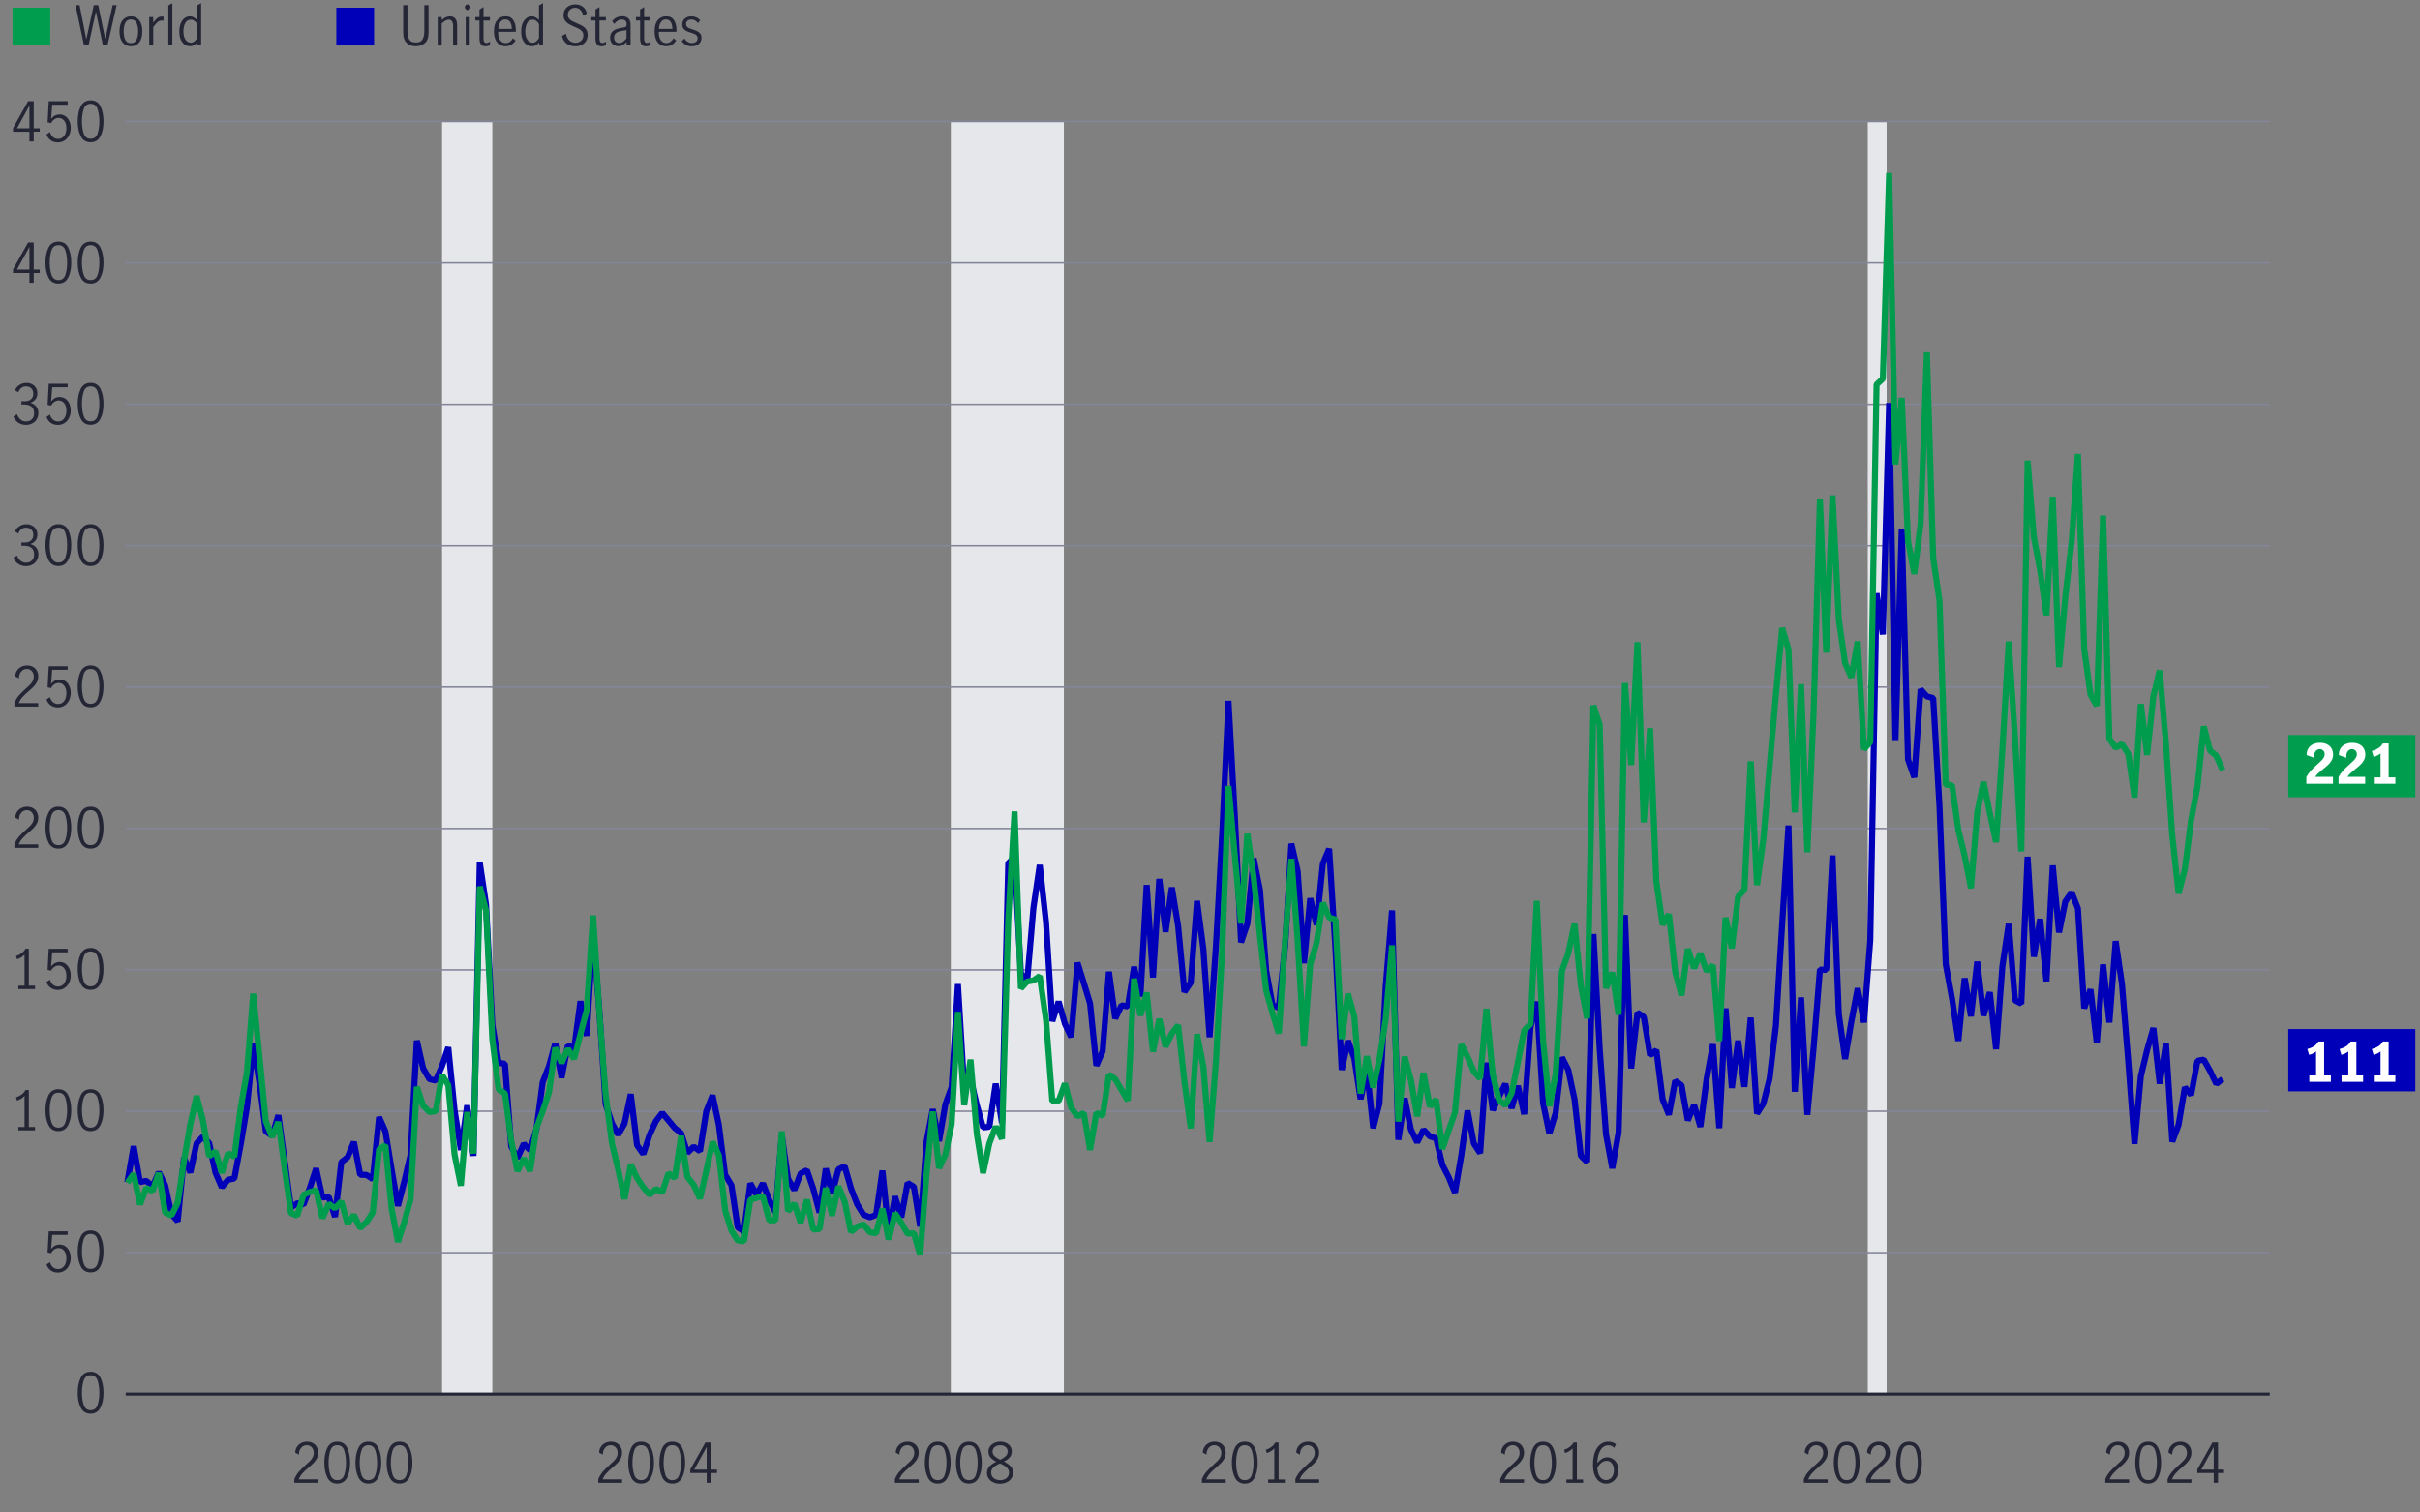 <?xml version="1.0" encoding="UTF-8"?>
<svg xmlns="http://www.w3.org/2000/svg" viewBox="0 0 800 500">
  <rect x="0" y="0" width="800" height="500" fill="#808080" stroke="none"/>
  <defs>
    <style>
      .cls-1, .cls-2, .cls-3, .cls-4, .cls-5 {
        fill: none;
      }

      .cls-6 {
        fill: #0000b9;
      }

      .cls-7 {
        fill: #242636;
      }

      .cls-2 {
        stroke: #838598;
        stroke-miterlimit: 10;
        stroke-width: .5px;
      }

      .cls-3 {
        stroke: #009c4e;
      }

      .cls-3, .cls-4 {
        stroke-miterlimit: 1;
        stroke-width: 2px;
      }

      .cls-4 {
        stroke: #0000b8;
      }

      .cls-8 {
        fill: #fff;
      }

      .cls-9 {
        fill: #009d4e;
      }

      .cls-5 {
        stroke: #242636;
      }

      .cls-10 {
        fill: #e6e7ea;
      }
    </style>
  </defs>
  <g id="Original_mod">
    <g>
      <g>
        <rect class="cls-10" x="617.44" y="40.16" width="6.23" height="420.68"/>
        <rect class="cls-10" x="314.32" y="40.16" width="37.37" height="420.68"/>
        <rect class="cls-10" x="146.14" y="40.16" width="16.61" height="420.68"/>
      </g>
      <g>
        <path class="cls-5" d="M41.56,460.85h708.76"/>
        <path class="cls-2" d="M41.56,414.11h708.76"/>
        <path class="cls-2" d="M41.56,367.36h708.76"/>
        <path class="cls-2" d="M41.56,320.62h708.76"/>
        <path class="cls-2" d="M41.56,273.88h708.76"/>
        <path class="cls-2" d="M41.56,227.14h708.76"/>
        <path class="cls-2" d="M41.56,180.39h708.76"/>
        <path class="cls-2" d="M41.56,133.65h708.76"/>
        <path class="cls-2" d="M41.56,86.91h708.76"/>
        <path class="cls-2" d="M41.56,40.16h708.76"/>
      </g>
      <g>
        <path class="cls-4" d="M734.75,356.71h0l-2.08,1.58-2.08-4.29-2.08-3.72-2.08.41-2.08,11.25-2.08-2.5-2.08,12.42-2.08,5.58-2.08-32.46-2.08,13.28-2.08-18.42-2.08,7.27-2.08,8.69-2.08,22.35-2.08-27.39-2.08-25.49-2.08-14.15-2.08,26.9-2.08-19.18-2.08,25.99-2.08-17.75-2.08,6.23-2.08-33-2.08-5.32-2.08,3.03-2.08,10.23-2.08-22.14-2.08,38.28-2.08-20.59-2.08,12.47-2.08-33.05-2.08,48.57-2.08-1.11-2.08-25.25-2.08,13.98-2.08,27.42-2.08-18.81-2.08,7.72-2.08-17.85-2.08,18.07-2.08-12.56-2.08,20.68-2.08-13.94-2.08-11.34-2.08-52.33-2.08-35.72-2.08-.54-2.08-2.31-2.08,29.09-2.08-5.95-2.08-76.23-2.08,69.84-2.08-111.43-2.08,76.51-2.08-13.58-2.08,114.64-2.08,27.23-2.08-11.29-2.08,10.95-2.08,12.4-2.08-14.84-2.08-52.45-2.08,37.85-2.08-.13-2.08,25.78-2.08,22.25-2.08-38.81-2.08,31.17-2.08-88-2.08,32.48-2.08,33.71-2.08,17.49-2.08,8.28-2.08,3.29-2.08-31.74-2.08,22.87-2.08-15.25-2.08,15.63-2.08-26.29-2.08,39.57-2.08-27.71-2.08,11.36-2.08,15.9-2.08-7.17-2.08,5.06-2.08-11.62-2.08-1.47-2.08,11.21-2.08-5.06-2.08-16.27-2.08,1.68-2.08-12.67-2.08-1.44-2.08,18.43-2.08-50.69-2.08,71.85-2.08,11.88-2.08-11.24-2.08-28.17-2.08-38.02-2.08,75.34-2.08-2.07-2.08-18.64-2.08-9.75-2.08-4.1-2.08,18.39-2.08,6.77-2.08-10.09-2.08-33.49-2.08,8.44-2.08,28.77-2.08-9.38-2.08,7.42-2.08-8.06-2.08,4.14-2.08,4.58-2.08-15.74-2.08,29.89-2.08-3.15-2.08-10.89-2.08,14.84-2.08,12.22-2.08-5.03-2.08-4.08-2.08-8.77-2.08-.68-2.08-2.2-2.08,4.19-2.08-4.22-2.08-10.38-2.08,13.74-2.08-75.83-2.08,24.89-2.08,38.92-2.08,8.16-2.08-19.24-2.08,9.64-2.08-13.47-2.08-5.82-2.08,9.62-2.08-40.09-2.08-32.99-2.08,4.99-2.08,20.14-2.08-8.72-2.08,21.43-2.08-30.41-2.08-9.1-2.08,33.7-2.08,20.53-2.08-.89-2.08-11.3-2.08-26.78-2.08-10.39-2.08,21.56-2.08,6.17-2.08-41.97-2.08-37.86-2.08,44.13-2.08,37.23-2.08,29.82-2.08-29.26-2.08-15.76-2.08,26.97-2.08,3.12-2.08-21.72-2.08-12.83-2.08,14.69-2.08-17.5-2.08,32.57-2.08-30.57-2.08,36.88-2.08-9.85-2.08,13.11-2.08-.37-2.08,4.37-2.08-15.48-2.08,26.31-2.08,4.73-2.08-20.54-2.08-6.84-2.08-6.64-2.08,24.56-2.08-4.35-2.08-7.36-2.08,6.5-2.08-32.76-2.08-18.89-2.08,14.18-2.08,24.26-2.08-2.66-2.08-38.4-2.08,2.04-2.08,85.88-2.08-13.01-2.08,14.24-2.08.25-2.08-7.4-2.08-8.9-2.08,3.37-2.08-34.48-2.08,34.07-2.08,5.71-2.08,12.14-2.08-10.55-2.08,10.88-2.08,27.84-2.08-13.06-2.08-1.3-2.08,11.39-2.08-6.9-2.08,11.86-2.08-20.4-2.08,14.63-2.08.8-2.08-.88-2.08-3.37-2.08-5.33-2.08-7.28-2.08,1-2.08,8.09-2.08-8.34-2.08,14.52-2.08-7.91-2.08-6.06-2.08,1.05-2.08,5.45-2.08-3.69-2.08-14.25-2.08,25.25-2.08-4.04-2.08-5.46-2.08,3.79-2.08-3.79-2.08,15.9-2.08-1.3-2.08-13.99-2.08-3.44-2.08-16.49-2.08-9.77-2.08,5.31-2.08,13.17-2.08-1.51-2.08,2.05-2.08-6.52-2.08-1.68-2.08-2.5-2.08-2.49-2.08,2.7-2.08,4.51-2.08,6.37-2.08-2.92-2.08-16.89-2.08,9.76-2.08,3.67-2.08-3.82-2.08-6.35-2.08-30.86-2.08-26.08-2.08,34.4-2.08-11.43-2.08,15.64-2.08-.99-2.08,10.66-2.08-11.37-2.08,7.51-2.08,5.34-2.08,15.61-2.08,6.84-2.08-2.12-2.08,4.79-2.08-3.89-2.08-27.33-2.08-.37-2.08-12.47-2.08-39.79-2.08-13.94-2.08,97.01-2.08-16.68-2.08,14.72-2.08-13.12-2.08-20.8-2.08,6.21-2.08,4.78-2.08-.47-2.08-3.6-2.08-9.16-2.08,37.77-2.08,8.9-2.08,8-2.08-12.03-2.08-12.64-2.08-4.69-2.08,20.5-2.08-1.39-2.08-.05-2.08-10.84-2.08,5.04-2.08,1.63-2.08,18.09-2.08-6.64-2.08.25-2.08-9.59-2.08,6.36-2.08,5.54-2.08-.42-2.08,1.43-2.08-15.32-2.08-15.2-2.08,6.77-2.08-1.44-2.08-15.83-2.08-13.16-2.08,21.08-2.08,12.37-2.08,11.12-2.08.4-2.08,2.48-2.08-4.85-2.08-9.75-2.08-2.08-2.08,2.15-2.08,9.68-2.08-4.92-2.08,21.03-2.08-2.48-2.08-9.43-2.08-4.29-2.08,4.7-2.08-1.87-2.08.41-2.08-11.86-2.08,11.9"/>
        <path class="cls-3" d="M734.75,254.58h0l-2.08-4.73-2.08-1.75-2.08-7.96-2.08,19.95-2.08,10.89-2.08,16.31-2.08,8.06-2.08-19.02-2.08-30.28-2.08-24.42-2.08,8.5-2.08,19.43-2.08-16.81-2.08,30.87-2.08-14.44-2.08-3.21-2.08,1.25-2.08-3.02-2.08-73.79-2.08,62.88-2.08-3.66-2.08-15.11-2.08-64.44-2.08,29.16-2.08,18.01-2.08,23.26-2.08-56.28-2.08,39.16-2.08-14.89-2.08-10.89-2.08-25.34-2.08,129.18-2.08-37.51-2.08-31.88-2.08,35.63-2.08,30.7-2.08-9.58-2.08-10.3-2.08,10.1-2.08,24.99-2.08-10.7-2.08-8.48-2.08-14.83-2.08-.14-2.08-60.91-2.08-14.08-2.08-67.99-2.08,56.68-2.08,16.58-2.08-10.88-2.08-47.33-2.08,21.99-2.08-96.3-2.08,68.01-2.08,1.9-2.08,118.2-2.08,2.39-2.08-35.66-2.08,11.88-2.08-4.67-2.08-14.43-2.08-41.06-2.08,51.97-2.08-50.82-2.08,70.16-2.08,46.65-2.08-55.51-2.08,42.35-2.08-53.89-2.08-7.06-2.08,22.06-2.08,23.85-2.08,24.1-2.08,14.95-2.08-40.91-2.08,42.43-2.08,2.29-2.08,17.06-2.08-10.11-2.08,40.8-2.08-25.04-2.08,1.96-2.08-5.9-2.08,4.92-2.08-6.4-2.08,15.36-2.08-7.74-2.08-19.07-2.08,3.46-2.08-14.31-2.08-50.64-2.08,31.1-2.08-59.54-2.08,40.59-2.08-27.06-2.08,109.61-2.08-13.95-2.08,5.19-2.08-87.03-2.08-6.43-2.08,103.44-2.08-11-2.08-20.24-2.08,9.71-2.08,5.89-2.08,34.13-2.08,10.5-2.08-21.82-2.08-46.01-2.08,40.72-2.08,2.1-2.08,10.49-2.08,10.26-2.08,3.99-2.08-1.69-2.08-8.53-2.08-21.64-2.08,23.05-2.08-2.35-2.08-4.87-2.08-4.03-2.08,22.46-2.08,5.91-2.08,6.14-2.08-16.37-2.08,2.32-2.08-11.09-2.08,14.35-2.08-11.97-2.08-7.77-2.08,21.48-2.08-58.27-2.08,24.28-2.08,13.36-2.08,9.36-2.08-10.34-2.08,12.32-2.08-25.52-2.08-7.45-2.08,14.97-2.08-39.57-2.08-.59-2.08-4.88-2.08,13.25-2.08,6.98-2.08,27.21-2.08-34.81-2.08-27.15-2.08,26.93-2.08,30.76-2.08-6.72-2.08-7.37-2.08-18.07-2.08-19.47-2.08-14.35-2.08,29.63-2.08-22.54-2.08-22.87-2.08,54.42-2.08,36.77-2.08,26.47-2.08-25.01-2.08-10.65-2.08,31.13-2.08-15.46-2.08-18.63-2.08,2.72-2.08,4.41-2.08-9.18-2.08,10.83-2.08-19.52-2.08,7.53-2.08-12.16-2.08,40.28-2.08-3.52-2.08-3.54-2.08-1.56-2.08,13.68-2.08-.97-2.08,12.24-2.08-12.2-2.08,1.09-2.08-2.84-2.08-8-2.08,5.79-2.08.03-2.08-26.86-2.08-14.49-2.08,1.45-2.08.38-2.08,2.27-2.08-58.52-2.08,35.76-2.08,72.51-2.08-4.08-2.08,5.55-2.08,9.83-2.08-13.01-2.08-24.51-2.08,15.05-2.08-30.82-2.08,37.04-2.08,10.21-2.08,4.4-2.08-18.71-2.08,20.92-2.08,26.48-2.08-7.2-2.08.19-2.08-3.58-2.08-3.23-2.08,8.72-2.08-10.16-2.08,8.1-2.08-.32-2.08-2.64-2.08.73-2.08,1.79-2.08-10-2.08-5.09-2.08,9.69-2.08-9.15-2.08,13.62-2.08.14-2.08-9.84-2.08,7.56-2.08-6.3-2.08,2.51-2.08-26.37-2.08,29.37-2.08.04-2.08-8.02-2.08.6-2.08.59-2.08,13.7-2.08-.24-2.08-3.25-2.08-6.69-2.08-18.22-2.08-4.41-2.08,9.62-2.08,9.13-2.08-4.58-2.08-2.6-2.08-13.56-2.08,13.92-2.08-1.57-2.08,6.3-2.08-1.1-2.08,1.94-2.08-2.48-2.08-3.07-2.08-4.52-2.08,11.45-2.08-9.82-2.08-8.7-2.08-16.17-2.08-27.22-2.08-31.83-2.08,31.28-2.08,7.97-2.08,8.15-2.08-3.31-2.08,4.69-2.08-5.04-2.08,14.76-2.08,6.23-2.08,5.56-2.08,14.23-2.08-4.23-2.08,4.26-2.08-10.13-2.08-15.61-2.08-1.31-2.08-16.53-2.08-42.61-2.08-7.94-2.08,88.3-2.08-13.72-2.08,24.33-2.08-10.28-2.08-22.95-2.08-3.42-2.08,12.05-2.08.24-2.08-2.1-2.08-6.23-2.08,37.18-2.08,7.6-2.08,6.49-2.08-10.88-2.08-21.06-2.08,1.35-2.08,20.86-2.08,3.18-2.08,2-2.08-4.37-2.08,2.9-2.08-7.34-2.08,2.26-2.08-1.51-2.08,4.75-2.08-9.17-2.08.52-2.08.95-2.08,6.85-2.08-.77-2.08-14.74-2.08-15.44-2.08,5-2.08-5.26-2.08-21.17-2.08-20.98-2.08,26.03-2.08,11.7-2.08,16.18-2.08-1.12-2.08,6.47-2.08-7.16-2.08,1.7-2.08-11.94-2.08-8.05-2.08,9.44-2.08,11.89-2.08,14.02-2.08,4.18-2.08-.97-2.08-13.08-2.08,5.97-2.08-1.04-2.08,5.5-2.08-10.12-2.08,2.9"/>
      </g>
    </g>
  </g>
  <g id="Layer_2">
    <rect class="cls-9" x="756.45" y="242.97" width="42" height="20.59"/>
    <rect class="cls-6" x="756.45" y="340.18" width="42" height="20.59"/>
    <g>
      <rect class="cls-1" x="3.52" y="1.03" width="459.91" height="22.79"/>
      <path class="cls-9" d="M16.61,15.05H4.12V2.56h12.49v12.49Z"/>
      <path class="cls-7" d="M24.96,1.71h1.35l2.2,11.18h.04l2.45-11.18h1.48l2.3,11.14h.04l2.41-11.14h1.33l-3.04,13.34h-1.49l-2.3-11.14h-.04l-2.43,11.14h-1.48l-2.81-13.34Z"/>
      <path class="cls-7" d="M40.53,14.03c-.69-.85-1.03-2.08-1.03-3.67s.34-2.82,1.03-3.67c.69-.85,1.6-1.28,2.75-1.28s2.07.43,2.75,1.28c.68.85,1.02,2.08,1.02,3.67s-.34,2.82-1.02,3.67c-.68.85-1.59,1.28-2.75,1.28s-2.06-.43-2.75-1.28ZM45.15,13.11c.35-.78.53-1.7.53-2.75s-.18-1.97-.53-2.75c-.35-.78-.98-1.17-1.88-1.17s-1.54.39-1.88,1.16c-.34.77-.51,1.7-.51,2.76s.17,1.99.51,2.76c.34.77.97,1.16,1.88,1.16s1.53-.39,1.88-1.17Z"/>
      <path class="cls-7" d="M50.65,5.66v1.84c.48-.68.94-1.19,1.39-1.53s.96-.5,1.55-.5c.16,0,.31.02.47.05v1.33c-.24-.05-.44-.07-.59-.07-.46,0-.9.17-1.33.5s-.92.89-1.48,1.68v6.1h-1.33V5.66h1.33Z"/>
      <path class="cls-7" d="M55.65,1.8l1.33-.77v14.02h-1.33V1.8Z"/>
      <path class="cls-7" d="M61.2,14.83c-.54-.32-.99-.84-1.36-1.57-.37-.73-.55-1.67-.55-2.83s.17-2.09.52-2.84c.35-.76.79-1.31,1.33-1.66.54-.35,1.09-.52,1.66-.52.43,0,.84.11,1.23.33.39.22.77.52,1.14.89V1.8l1.33-.77v14.02h-1.26v-1.01c-.38.42-.76.74-1.13.94-.37.21-.8.32-1.3.32-.54,0-1.08-.16-1.62-.48ZM64.29,13.67c.38-.32.68-.7.89-1.12v-4.59c-.25-.42-.55-.77-.9-1.04-.35-.27-.74-.41-1.19-.41-.84,0-1.46.39-1.86,1.16-.4.77-.6,1.7-.6,2.76,0,.8.12,1.49.35,2.04.23.56.54.98.92,1.25.38.28.78.41,1.2.41s.82-.16,1.2-.49Z"/>
      <path class="cls-6" d="M123.67,15.05h-12.49V2.56h12.49v12.49Z"/>
      <path class="cls-7" d="M134.49,14.24c-.8-.71-1.2-1.82-1.2-3.35V1.71h1.42v8.48c0,1.24.19,2.19.57,2.86s1.11,1.01,2.19,1.01,1.82-.34,2.21-1.02.59-1.63.59-2.85V1.71h1.4v9.18c0,1.52-.4,2.64-1.21,3.35-.8.71-1.81,1.06-3.01,1.06s-2.18-.35-2.98-1.06Z"/>
      <path class="cls-7" d="M146.01,5.66v.99c.42-.37.85-.67,1.29-.9.44-.23.92-.34,1.45-.34.7,0,1.26.23,1.7.68.44.45.66,1.2.66,2.26v6.71h-1.33v-6.68c0-.49-.12-.93-.35-1.31-.23-.38-.59-.58-1.07-.58-.67,0-1.45.43-2.34,1.28v7.29h-1.33V5.66h1.33Z"/>
      <path class="cls-7" d="M153.94,3.06c-.19-.19-.28-.41-.28-.67s.09-.49.28-.67.4-.28.66-.28.47.09.67.28c.19.19.29.41.29.67s-.1.47-.29.67c-.19.19-.41.29-.67.29s-.47-.1-.66-.29ZM153.95,5.66h1.33v9.4h-1.33V5.66Z"/>
      <path class="cls-7" d="M158.98,14.67c-.32-.43-.48-1.12-.48-2.08v-5.81h-1.37v-1.12h1.37v-2.5l1.33-.81v3.31h2.11v1.12h-2.11v6.07c0,.91.33,1.37.99,1.37.35,0,.73-.16,1.13-.47l.04,1.13c-.48.29-.98.43-1.49.43-.7,0-1.2-.21-1.52-.64Z"/>
      <path class="cls-7" d="M164.32,14.03c-.68-.85-1.03-2.09-1.03-3.71s.34-2.78,1.03-3.64c.69-.85,1.63-1.28,2.82-1.28s1.99.42,2.55,1.27.84,1.98.84,3.39c0,.19,0,.34-.02.45h-5.85c-.01,1.27.22,2.21.69,2.83.47.61,1.11.92,1.9.92.47,0,.91-.15,1.32-.46s.75-.69,1.02-1.16l.83.77c-.35.56-.8,1.02-1.37,1.37-.56.35-1.22.52-1.96.52-1.16,0-2.09-.43-2.77-1.28ZM168.66,7.33c-.35-.6-.89-.9-1.64-.9-.49,0-.91.15-1.26.46s-.61.7-.77,1.18c-.17.48-.26.98-.27,1.49h4.45c.01-.89-.16-1.63-.5-2.23Z"/>
      <path class="cls-7" d="M174.2,14.83c-.54-.32-.99-.84-1.36-1.57-.37-.73-.55-1.67-.55-2.83s.17-2.09.52-2.84c.35-.76.79-1.31,1.33-1.66.54-.35,1.09-.52,1.66-.52.43,0,.84.11,1.23.33.39.22.77.52,1.14.89V1.8l1.33-.77v14.02h-1.26v-1.01c-.38.42-.76.74-1.13.94-.37.21-.8.32-1.3.32-.54,0-1.08-.16-1.62-.48ZM177.29,13.67c.38-.32.68-.7.89-1.12v-4.59c-.25-.42-.55-.77-.9-1.04-.35-.27-.74-.41-1.19-.41-.84,0-1.46.39-1.86,1.16-.4.77-.6,1.7-.6,2.76,0,.8.12,1.49.35,2.04.23.56.54.98.92,1.25.38.28.78.41,1.2.41s.82-.16,1.2-.49Z"/>
      <path class="cls-7" d="M187.32,14.42c-.78-.59-1.3-1.43-1.55-2.54l1.33-.74c.12.89.47,1.61,1.04,2.17.58.56,1.27.84,2.07.84.76,0,1.38-.22,1.88-.67.5-.44.75-1.06.75-1.84,0-.48-.13-.89-.4-1.22-.26-.34-.59-.61-.98-.83s-.92-.46-1.57-.74c-.78-.33-1.41-.64-1.89-.92-.48-.28-.89-.65-1.22-1.12-.34-.47-.5-1.07-.5-1.79s.17-1.33.51-1.87c.34-.54.81-.96,1.4-1.25.59-.29,1.25-.44,1.97-.44,1,0,1.84.27,2.54.81.7.54,1.12,1.28,1.28,2.23l-1.19.72c-.14-.78-.45-1.41-.91-1.9-.46-.49-1.05-.73-1.75-.73s-1.28.22-1.74.65c-.46.43-.69.98-.69,1.66,0,.48.13.89.39,1.22.26.34.58.61.97.82.39.21.91.45,1.57.73.79.34,1.43.64,1.91.92.48.28.89.66,1.22,1.15s.5,1.1.5,1.84-.17,1.36-.5,1.93-.8,1-1.42,1.32c-.62.32-1.34.48-2.17.48-1.13,0-2.08-.29-2.86-.88Z"/>
      <path class="cls-7" d="M197.32,14.67c-.32-.43-.48-1.12-.48-2.08v-5.81h-1.37v-1.12h1.37v-2.5l1.33-.81v3.31h2.11v1.12h-2.11v6.07c0,.91.33,1.37.99,1.37.35,0,.73-.16,1.13-.47l.04,1.13c-.48.29-.98.43-1.49.43-.7,0-1.2-.21-1.52-.64Z"/>
      <path class="cls-7" d="M203.06,14.96c-.41-.23-.75-.55-1-.98-.25-.43-.38-.93-.38-1.52,0-.98.34-1.73,1.01-2.25.67-.52,1.73-.88,3.17-1.08.52-.06.86-.17,1.03-.32.17-.15.25-.43.25-.85,0-.49-.14-.86-.43-1.12-.29-.25-.68-.38-1.17-.38s-.95.14-1.38.41c-.43.28-.78.63-1.07,1.06l-.74-.92c.84-1.08,1.94-1.62,3.31-1.62.9,0,1.59.23,2.07.7.48.47.72,1.18.72,2.12v6.82h-1.31v-1.17c-.47.47-.91.82-1.32,1.06-.41.24-.88.36-1.4.36s-.95-.11-1.36-.34ZM205.98,13.8c.41-.29.79-.66,1.12-1.11v-2.7h-.04l-1.15.16c-1.02.14-1.76.39-2.22.75-.46.35-.69.86-.69,1.52,0,.55.15.99.46,1.32.31.33.73.5,1.27.5.42,0,.84-.15,1.25-.44Z"/>
      <path class="cls-7" d="M212.08,14.67c-.32-.43-.48-1.12-.48-2.08v-5.81h-1.37v-1.12h1.37v-2.5l1.33-.81v3.31h2.11v1.12h-2.11v6.07c0,.91.33,1.37.99,1.37.35,0,.73-.16,1.13-.47l.04,1.13c-.48.29-.98.43-1.49.43-.7,0-1.2-.21-1.52-.64Z"/>
      <path class="cls-7" d="M217.42,14.03c-.68-.85-1.03-2.09-1.03-3.71s.34-2.78,1.03-3.64c.69-.85,1.63-1.28,2.82-1.28s1.99.42,2.55,1.27.84,1.98.84,3.39c0,.19,0,.34-.02.45h-5.85c-.01,1.27.22,2.21.69,2.83.47.61,1.11.92,1.9.92.47,0,.91-.15,1.32-.46s.75-.69,1.02-1.16l.83.77c-.35.56-.8,1.02-1.37,1.37-.56.35-1.22.52-1.96.52-1.16,0-2.09-.43-2.77-1.28ZM221.76,7.33c-.35-.6-.89-.9-1.64-.9-.49,0-.91.15-1.26.46s-.61.7-.77,1.18c-.17.48-.26.98-.27,1.49h4.45c.01-.89-.16-1.63-.5-2.23Z"/>
      <path class="cls-7" d="M226.8,14.88c-.56-.28-1.04-.71-1.44-1.27l.86-.86c.29.44.65.8,1.08,1.08.43.28.91.41,1.42.41s.99-.14,1.36-.42c.37-.28.55-.67.55-1.18,0-.35-.1-.64-.3-.86-.2-.23-.44-.41-.74-.54-.29-.13-.69-.28-1.2-.43-.61-.19-1.11-.38-1.48-.56-.38-.18-.7-.44-.96-.79-.26-.35-.4-.8-.4-1.37,0-.83.29-1.48.86-1.96.58-.48,1.3-.72,2.18-.72.58,0,1.11.11,1.61.34.5.23.92.55,1.25.97l-.7.92c-.65-.79-1.38-1.19-2.2-1.19-.5,0-.92.13-1.26.4-.34.26-.5.63-.5,1.1,0,.35.1.63.3.86.2.22.44.4.74.53s.69.28,1.2.43c.62.2,1.12.4,1.5.58.38.18.7.44.96.79.26.35.4.8.4,1.37,0,.85-.3,1.53-.91,2.04s-1.38.76-2.31.76c-.68,0-1.31-.14-1.87-.42Z"/>
    </g>
    <g>
      <path class="cls-7" d="M9.73,43.54h-5.42v-1.21l4.99-8.89h1.85v8.96h1.98v1.13h-1.98v3.24h-1.42v-3.24ZM9.73,42.4v-7.45h-.02l-4.09,7.45h4.1Z"/>
      <path class="cls-7" d="M16.78,46.37c-.66-.46-1.13-1.11-1.4-1.95l1.15-.77c.18.7.51,1.25.98,1.66.47.41,1.03.61,1.67.61s1.13-.17,1.55-.5c.42-.34.73-.77.93-1.31.2-.54.3-1.12.3-1.73,0-.7-.11-1.3-.34-1.82s-.54-.91-.93-1.18c-.39-.27-.83-.4-1.31-.4-.53,0-1.01.16-1.46.49s-.8.73-1.06,1.22l-1.13-.27.38-6.96h6.26v1.17h-5.11l-.36,4.64c.78-.96,1.7-1.44,2.75-1.44.79,0,1.47.21,2.03.62.56.41.99.96,1.28,1.64s.43,1.4.43,2.17c0,.87-.17,1.67-.52,2.4-.35.74-.85,1.33-1.49,1.76s-1.4.66-2.27.66-1.66-.23-2.32-.69Z"/>
      <path class="cls-7" d="M26.71,45.05c-.68-1.32-1.02-2.96-1.02-4.91s.33-3.62.99-4.96c.66-1.34,1.75-2.01,3.28-2.01s2.63.67,3.28,2.01c.65,1.34.98,2.99.98,4.96s-.34,3.59-1.02,4.91c-.68,1.32-1.76,1.98-3.25,1.98s-2.57-.66-3.25-1.98ZM32.26,44.14c.4-1.16.59-2.49.59-4.01s-.2-2.87-.58-4.05c-.39-1.18-1.16-1.76-2.31-1.76s-1.91.59-2.29,1.76c-.39,1.18-.58,2.53-.58,4.05s.2,2.85.59,4.01,1.16,1.74,2.29,1.74,1.91-.58,2.3-1.74Z"/>
      <path class="cls-7" d="M9.73,90.24h-5.42v-1.21l4.99-8.89h1.85v8.96h1.98v1.13h-1.98v3.24h-1.42v-3.24ZM9.73,89.11v-7.45h-.02l-4.09,7.45h4.1Z"/>
      <path class="cls-7" d="M16.05,91.75c-.68-1.32-1.02-2.96-1.02-4.91s.33-3.62.99-4.96c.66-1.34,1.75-2.01,3.28-2.01s2.63.67,3.28,2.01c.65,1.34.98,2.99.98,4.96s-.34,3.59-1.02,4.91c-.68,1.32-1.76,1.98-3.25,1.98s-2.57-.66-3.25-1.98ZM21.61,90.84c.4-1.16.59-2.49.59-4s-.2-2.88-.58-4.05c-.39-1.18-1.16-1.76-2.31-1.76s-1.91.59-2.29,1.76c-.39,1.18-.58,2.53-.58,4.05s.2,2.85.59,4,1.16,1.74,2.29,1.74,1.91-.58,2.3-1.74Z"/>
      <path class="cls-7" d="M26.71,91.75c-.68-1.32-1.02-2.96-1.02-4.91s.33-3.62.99-4.96c.66-1.34,1.75-2.01,3.28-2.01s2.63.67,3.28,2.01c.65,1.34.98,2.99.98,4.96s-.34,3.59-1.02,4.91c-.68,1.32-1.76,1.98-3.25,1.98s-2.57-.66-3.25-1.98ZM32.26,90.84c.4-1.16.59-2.49.59-4s-.2-2.88-.58-4.05c-.39-1.18-1.16-1.76-2.31-1.76s-1.91.59-2.29,1.76c-.39,1.18-.58,2.53-.58,4.05s.2,2.85.59,4,1.16,1.74,2.29,1.74,1.91-.58,2.3-1.74Z"/>
      <path class="cls-7" d="M6.04,139.71c-.74-.49-1.28-1.17-1.6-2.03l1.19-.74c.24.7.62,1.27,1.14,1.71.52.45,1.12.67,1.79.67.82,0,1.47-.24,1.97-.72s.75-1.13.75-1.95c0-1.05-.3-1.81-.9-2.27-.6-.46-1.44-.68-2.52-.68-.32,0-.58.01-.76.04v-1.15c.29.05.61.07.97.07.95,0,1.67-.23,2.18-.68.5-.46.76-1.07.76-1.84s-.22-1.31-.67-1.75c-.44-.43-1.04-.65-1.78-.65-.6,0-1.12.18-1.57.55-.45.37-.75.82-.91,1.38l-1.12-.65c.29-.73.77-1.32,1.46-1.76.68-.45,1.47-.67,2.36-.67.68,0,1.3.15,1.84.44.55.29.97.7,1.28,1.22.31.52.46,1.09.46,1.73,0,.76-.18,1.39-.54,1.91s-.94.94-1.75,1.26c.85.24,1.5.66,1.95,1.25.45.59.67,1.29.67,2.08s-.18,1.51-.54,2.11c-.36.6-.85,1.06-1.48,1.38s-1.34.49-2.13.49c-.92,0-1.76-.25-2.5-.74Z"/>
      <path class="cls-7" d="M16.78,139.77c-.66-.46-1.13-1.11-1.4-1.95l1.15-.77c.18.7.51,1.25.98,1.66.47.41,1.03.61,1.67.61s1.13-.17,1.55-.5c.42-.34.73-.77.93-1.31.2-.54.3-1.12.3-1.73,0-.7-.11-1.3-.34-1.82s-.54-.91-.93-1.18c-.39-.27-.83-.4-1.31-.4-.53,0-1.01.16-1.46.49s-.8.73-1.06,1.22l-1.13-.27.38-6.96h6.26v1.17h-5.11l-.36,4.64c.78-.96,1.7-1.44,2.75-1.44.79,0,1.47.21,2.03.62.56.41.99.96,1.28,1.64s.43,1.4.43,2.17c0,.87-.17,1.67-.52,2.4-.35.74-.85,1.33-1.49,1.76s-1.4.66-2.27.66-1.66-.23-2.32-.69Z"/>
      <path class="cls-7" d="M26.71,138.45c-.68-1.32-1.02-2.96-1.02-4.91s.33-3.62.99-4.96c.66-1.34,1.75-2.01,3.28-2.01s2.63.67,3.28,2.01c.65,1.34.98,2.99.98,4.96s-.34,3.59-1.02,4.91c-.68,1.32-1.76,1.98-3.25,1.98s-2.57-.66-3.25-1.98ZM32.26,137.54c.4-1.16.59-2.49.59-4.01s-.2-2.87-.58-4.05c-.39-1.18-1.16-1.76-2.31-1.76s-1.91.59-2.29,1.76c-.39,1.18-.58,2.53-.58,4.05s.2,2.85.59,4.01,1.16,1.74,2.29,1.74,1.91-.58,2.3-1.74Z"/>
      <path class="cls-7" d="M6.04,186.41c-.74-.49-1.28-1.17-1.6-2.03l1.19-.74c.24.7.62,1.27,1.14,1.71.52.45,1.12.67,1.79.67.82,0,1.47-.24,1.97-.72s.75-1.13.75-1.95c0-1.05-.3-1.81-.9-2.27-.6-.46-1.44-.68-2.52-.68-.32,0-.58.01-.76.04v-1.15c.29.05.61.07.97.07.95,0,1.67-.23,2.18-.68.5-.46.76-1.07.76-1.84s-.22-1.31-.67-1.75c-.44-.43-1.04-.65-1.78-.65-.6,0-1.12.18-1.57.55-.45.37-.75.82-.91,1.38l-1.12-.65c.29-.73.77-1.32,1.46-1.76.68-.45,1.47-.67,2.36-.67.68,0,1.3.15,1.84.44.55.29.97.7,1.28,1.22.31.52.46,1.09.46,1.73,0,.76-.18,1.39-.54,1.91s-.94.94-1.75,1.26c.85.24,1.5.66,1.95,1.25.45.59.67,1.29.67,2.08s-.18,1.51-.54,2.11c-.36.6-.85,1.06-1.48,1.38s-1.34.49-2.13.49c-.92,0-1.76-.25-2.5-.74Z"/>
      <path class="cls-7" d="M16.05,185.15c-.68-1.32-1.02-2.96-1.02-4.91s.33-3.62.99-4.96c.66-1.34,1.75-2.01,3.28-2.01s2.63.67,3.28,2.01c.65,1.34.98,2.99.98,4.96s-.34,3.59-1.02,4.91c-.68,1.32-1.76,1.98-3.25,1.98s-2.57-.66-3.25-1.98ZM21.61,184.24c.4-1.16.59-2.49.59-4.01s-.2-2.87-.58-4.05c-.39-1.18-1.16-1.76-2.31-1.76s-1.91.59-2.29,1.76c-.39,1.18-.58,2.53-.58,4.05s.2,2.85.59,4.01,1.16,1.74,2.29,1.74,1.91-.58,2.3-1.74Z"/>
      <path class="cls-7" d="M26.71,185.15c-.68-1.32-1.02-2.96-1.02-4.91s.33-3.62.99-4.96c.66-1.34,1.75-2.01,3.28-2.01s2.63.67,3.28,2.01c.65,1.34.98,2.99.98,4.96s-.34,3.59-1.02,4.91c-.68,1.32-1.76,1.98-3.25,1.98s-2.57-.66-3.25-1.98ZM32.26,184.24c.4-1.16.59-2.49.59-4.01s-.2-2.87-.58-4.05c-.39-1.18-1.16-1.76-2.31-1.76s-1.91.59-2.29,1.76c-.39,1.18-.58,2.53-.58,4.05s.2,2.85.59,4.01,1.16,1.74,2.29,1.74,1.91-.58,2.3-1.74Z"/>
      <path class="cls-7" d="M6.26,229.91c.59-.68,1.35-1.44,2.28-2.27.61-.54,1.09-.99,1.44-1.35.35-.36.64-.76.86-1.19.23-.43.34-.9.34-1.4,0-.72-.21-1.33-.63-1.82s-.98-.74-1.67-.74c-.53,0-.99.15-1.4.44-.4.29-.71.68-.92,1.15-.21.47-.3.98-.28,1.52l-1.21-.63c-.01-.67.15-1.29.49-1.84.34-.55.8-.99,1.4-1.31.59-.32,1.26-.49,1.99-.49s1.41.16,1.97.48c.56.32.98.75,1.28,1.31.29.55.44,1.17.44,1.85s-.14,1.28-.41,1.83c-.28.55-.62,1.03-1.03,1.46-.41.43-.97.94-1.67,1.54-.85.73-1.54,1.39-2.07,1.97-.53.58-.95,1.25-1.28,2.01h6.46v1.15h-7.87v-1.22c.4-.95.89-1.77,1.48-2.45Z"/>
      <path class="cls-7" d="M16.78,233.17c-.66-.46-1.13-1.11-1.4-1.95l1.15-.77c.18.7.51,1.25.98,1.66.47.41,1.03.61,1.67.61s1.13-.17,1.55-.5c.42-.34.73-.77.93-1.31.2-.54.3-1.12.3-1.73,0-.7-.11-1.3-.34-1.82-.23-.52-.54-.91-.93-1.18-.39-.27-.83-.4-1.31-.4-.53,0-1.01.16-1.46.48s-.8.73-1.06,1.22l-1.13-.27.38-6.97h6.26v1.17h-5.11l-.36,4.64c.78-.96,1.7-1.44,2.75-1.44.79,0,1.47.21,2.03.62.56.41.99.96,1.28,1.64s.43,1.4.43,2.17c0,.86-.17,1.66-.52,2.4-.35.74-.85,1.33-1.49,1.76-.65.44-1.4.66-2.27.66s-1.66-.23-2.32-.69Z"/>
      <path class="cls-7" d="M26.71,231.85c-.68-1.32-1.02-2.96-1.02-4.91s.33-3.62.99-4.96c.66-1.34,1.75-2.01,3.28-2.01s2.63.67,3.28,2.01c.65,1.34.98,2.99.98,4.96s-.34,3.59-1.02,4.91c-.68,1.32-1.76,1.98-3.25,1.98s-2.57-.66-3.25-1.98ZM32.26,230.94c.4-1.16.59-2.49.59-4s-.2-2.88-.58-4.05c-.39-1.18-1.16-1.76-2.31-1.76s-1.91.59-2.29,1.76c-.39,1.18-.58,2.53-.58,4.05s.2,2.85.59,4,1.16,1.74,2.29,1.74,1.91-.58,2.3-1.74Z"/>
      <path class="cls-7" d="M6.26,276.61c.59-.69,1.35-1.44,2.28-2.27.61-.54,1.09-.99,1.44-1.35.35-.36.64-.76.86-1.19s.34-.9.34-1.4c0-.72-.21-1.33-.63-1.82s-.98-.74-1.67-.74c-.53,0-.99.15-1.4.44-.4.29-.71.68-.92,1.15s-.3.98-.28,1.52l-1.21-.63c-.01-.67.15-1.28.49-1.84.34-.55.8-.99,1.4-1.31.59-.32,1.26-.49,1.99-.49s1.41.16,1.97.48.98.75,1.28,1.3c.29.55.44,1.17.44,1.85s-.14,1.28-.41,1.83c-.28.54-.62,1.03-1.03,1.46-.41.43-.97.94-1.67,1.54-.85.73-1.54,1.39-2.07,1.97-.53.58-.95,1.25-1.28,2.01h6.46v1.15h-7.87v-1.22c.4-.95.89-1.76,1.48-2.45Z"/>
      <path class="cls-7" d="M16.05,278.55c-.68-1.32-1.02-2.96-1.02-4.91s.33-3.62.99-4.96c.66-1.34,1.75-2.01,3.28-2.01s2.63.67,3.28,2.01c.65,1.34.98,2.99.98,4.96s-.34,3.59-1.02,4.91c-.68,1.32-1.76,1.98-3.25,1.98s-2.57-.66-3.25-1.98ZM21.61,277.64c.4-1.16.59-2.49.59-4.01s-.2-2.87-.58-4.05c-.39-1.18-1.16-1.76-2.31-1.76s-1.91.59-2.29,1.76c-.39,1.18-.58,2.53-.58,4.05s.2,2.85.59,4.01,1.16,1.74,2.29,1.74,1.91-.58,2.3-1.74Z"/>
      <path class="cls-7" d="M26.71,278.55c-.68-1.32-1.02-2.96-1.02-4.91s.33-3.62.99-4.96c.66-1.34,1.75-2.01,3.28-2.01s2.63.67,3.28,2.01c.65,1.34.98,2.99.98,4.96s-.34,3.59-1.02,4.91c-.68,1.32-1.76,1.98-3.25,1.98s-2.57-.66-3.25-1.98ZM32.26,277.64c.4-1.16.59-2.49.59-4.01s-.2-2.87-.58-4.05c-.39-1.18-1.16-1.76-2.31-1.76s-1.91.59-2.29,1.76c-.39,1.18-.58,2.53-.58,4.05s.2,2.85.59,4.01,1.16,1.74,2.29,1.74,1.91-.58,2.3-1.74Z"/>
      <path class="cls-7" d="M8.11,325.86v-10.3c-.56.67-1.39,1.2-2.48,1.57l-.32-1.08c.67-.21,1.28-.53,1.84-.95.55-.41.98-.9,1.28-1.47h1.1v12.22h2.05v1.12h-5.51v-1.12h2.05Z"/>
      <path class="cls-7" d="M16.78,326.57c-.66-.46-1.13-1.11-1.4-1.95l1.15-.77c.18.7.51,1.25.98,1.66.47.41,1.03.61,1.67.61s1.13-.17,1.55-.5c.42-.34.73-.77.93-1.31.2-.54.3-1.12.3-1.73,0-.7-.11-1.3-.34-1.82-.23-.52-.54-.91-.93-1.18-.39-.27-.83-.4-1.31-.4-.53,0-1.01.16-1.46.48s-.8.73-1.06,1.22l-1.13-.27.38-6.97h6.26v1.17h-5.11l-.36,4.64c.78-.96,1.7-1.44,2.75-1.44.79,0,1.47.21,2.03.62.56.41.99.96,1.28,1.64s.43,1.4.43,2.17c0,.86-.17,1.66-.52,2.4-.35.74-.85,1.33-1.49,1.76-.65.44-1.4.66-2.27.66s-1.66-.23-2.32-.69Z"/>
      <path class="cls-7" d="M26.71,325.25c-.68-1.32-1.02-2.96-1.02-4.91s.33-3.62.99-4.96c.66-1.34,1.75-2.01,3.28-2.01s2.63.67,3.28,2.01c.65,1.34.98,2.99.98,4.96s-.34,3.59-1.02,4.91c-.68,1.32-1.76,1.98-3.25,1.98s-2.57-.66-3.25-1.98ZM32.26,324.34c.4-1.16.59-2.49.59-4s-.2-2.88-.58-4.05c-.39-1.18-1.16-1.76-2.31-1.76s-1.91.59-2.29,1.76c-.39,1.18-.58,2.53-.58,4.05s.2,2.85.59,4,1.16,1.74,2.29,1.74,1.91-.58,2.3-1.74Z"/>
      <path class="cls-7" d="M8.11,372.56v-10.29c-.56.67-1.39,1.19-2.48,1.57l-.32-1.08c.67-.22,1.28-.53,1.84-.95.55-.41.98-.9,1.28-1.47h1.1v12.22h2.05v1.12h-5.51v-1.12h2.05Z"/>
      <path class="cls-7" d="M16.05,371.95c-.68-1.32-1.02-2.96-1.02-4.91s.33-3.62.99-4.96c.66-1.34,1.75-2.01,3.28-2.01s2.63.67,3.28,2.01c.65,1.34.98,2.99.98,4.96s-.34,3.59-1.02,4.91c-.68,1.32-1.76,1.98-3.25,1.98s-2.57-.66-3.25-1.98ZM21.61,371.04c.4-1.16.59-2.49.59-4.01s-.2-2.87-.58-4.05c-.39-1.18-1.16-1.76-2.31-1.76s-1.91.59-2.29,1.76c-.39,1.18-.58,2.53-.58,4.05s.2,2.85.59,4.01,1.16,1.74,2.29,1.74,1.91-.58,2.3-1.74Z"/>
      <path class="cls-7" d="M26.71,371.95c-.68-1.32-1.02-2.96-1.02-4.91s.33-3.62.99-4.96c.66-1.34,1.75-2.01,3.28-2.01s2.63.67,3.28,2.01c.65,1.34.98,2.99.98,4.96s-.34,3.59-1.02,4.91c-.68,1.32-1.76,1.98-3.25,1.98s-2.57-.66-3.25-1.98ZM32.26,371.04c.4-1.16.59-2.49.59-4.01s-.2-2.87-.58-4.05c-.39-1.18-1.16-1.76-2.31-1.76s-1.91.59-2.29,1.76c-.39,1.18-.58,2.53-.58,4.05s.2,2.85.59,4.01,1.16,1.74,2.29,1.74,1.91-.58,2.3-1.74Z"/>
      <path class="cls-7" d="M16.78,419.97c-.66-.46-1.13-1.11-1.4-1.95l1.15-.77c.18.7.51,1.25.98,1.66.47.41,1.03.61,1.67.61s1.13-.17,1.55-.5c.42-.34.73-.77.93-1.31.2-.54.3-1.12.3-1.73,0-.7-.11-1.3-.34-1.82s-.54-.91-.93-1.18c-.39-.27-.83-.4-1.31-.4-.53,0-1.01.16-1.46.49s-.8.73-1.06,1.22l-1.13-.27.38-6.96h6.26v1.17h-5.11l-.36,4.64c.78-.96,1.7-1.44,2.75-1.44.79,0,1.47.21,2.03.62.56.41.99.96,1.28,1.64s.43,1.4.43,2.17c0,.87-.17,1.67-.52,2.4-.35.74-.85,1.33-1.49,1.76s-1.4.66-2.27.66-1.66-.23-2.32-.69Z"/>
      <path class="cls-7" d="M26.71,418.65c-.68-1.32-1.02-2.96-1.02-4.91s.33-3.62.99-4.96c.66-1.34,1.75-2.01,3.28-2.01s2.63.67,3.28,2.01c.65,1.34.98,2.99.98,4.96s-.34,3.59-1.02,4.91c-.68,1.32-1.76,1.98-3.25,1.98s-2.57-.66-3.25-1.98ZM32.26,417.74c.4-1.16.59-2.49.59-4.01s-.2-2.87-.58-4.05c-.39-1.18-1.16-1.76-2.31-1.76s-1.91.59-2.29,1.76c-.39,1.18-.58,2.53-.58,4.05s.2,2.85.59,4.01,1.16,1.74,2.29,1.74,1.91-.58,2.3-1.74Z"/>
      <path class="cls-7" d="M26.71,465.35c-.68-1.32-1.02-2.96-1.02-4.91s.33-3.62.99-4.96c.66-1.34,1.75-2.01,3.28-2.01s2.63.67,3.28,2.01c.65,1.34.98,2.99.98,4.96s-.34,3.59-1.02,4.91c-.68,1.32-1.76,1.98-3.25,1.98s-2.57-.66-3.25-1.98ZM32.26,464.44c.4-1.16.59-2.49.59-4s-.2-2.88-.58-4.05c-.39-1.18-1.16-1.76-2.31-1.76s-1.91.59-2.29,1.76c-.39,1.18-.58,2.53-.58,4.05s.2,2.85.59,4,1.16,1.74,2.29,1.74,1.91-.58,2.3-1.74Z"/>
    </g>
    <g>
      <path class="cls-7" d="M98.8,486.53c.59-.68,1.35-1.44,2.28-2.27.61-.54,1.09-.99,1.44-1.35.35-.36.64-.76.86-1.19.23-.43.34-.9.34-1.4,0-.72-.21-1.33-.63-1.82s-.98-.74-1.67-.74c-.53,0-.99.15-1.4.44-.4.29-.71.68-.92,1.15-.21.47-.3.98-.28,1.52l-1.21-.63c-.01-.67.15-1.28.49-1.84s.8-.99,1.4-1.31c.59-.32,1.26-.49,1.99-.49s1.41.16,1.97.48c.56.32.98.75,1.28,1.31s.44,1.17.44,1.85-.14,1.28-.41,1.83c-.28.55-.62,1.03-1.03,1.46-.41.43-.97.94-1.67,1.54-.85.73-1.54,1.39-2.07,1.97-.53.58-.95,1.25-1.28,2.01h6.46v1.15h-7.87v-1.22c.4-.95.89-1.76,1.48-2.45Z"/>
      <path class="cls-7" d="M108.24,488.48c-.68-1.32-1.02-2.96-1.02-4.91s.33-3.62.99-4.96c.66-1.34,1.75-2.01,3.28-2.01s2.63.67,3.28,2.01c.65,1.34.98,2.99.98,4.96s-.34,3.59-1.02,4.91c-.68,1.32-1.76,1.98-3.25,1.98s-2.57-.66-3.25-1.98ZM113.79,487.57c.4-1.16.59-2.49.59-4s-.2-2.87-.58-4.05c-.39-1.18-1.16-1.76-2.31-1.76s-1.91.59-2.29,1.76c-.39,1.18-.58,2.53-.58,4.05s.2,2.85.59,4,1.16,1.74,2.29,1.74,1.91-.58,2.3-1.74Z"/>
      <path class="cls-7" d="M118.53,488.48c-.68-1.32-1.02-2.96-1.02-4.91s.33-3.62.99-4.96c.66-1.34,1.75-2.01,3.28-2.01s2.63.67,3.28,2.01c.65,1.34.98,2.99.98,4.96s-.34,3.59-1.02,4.91c-.68,1.32-1.76,1.98-3.25,1.98s-2.57-.66-3.25-1.98ZM124.08,487.57c.4-1.16.59-2.49.59-4s-.2-2.87-.58-4.05c-.39-1.18-1.16-1.76-2.31-1.76s-1.91.59-2.29,1.76c-.39,1.18-.58,2.53-.58,4.05s.2,2.85.59,4,1.16,1.74,2.29,1.74,1.91-.58,2.3-1.74Z"/>
      <path class="cls-7" d="M128.83,488.48c-.68-1.32-1.02-2.96-1.02-4.91s.33-3.62.99-4.96c.66-1.34,1.75-2.01,3.28-2.01s2.63.67,3.28,2.01c.65,1.34.98,2.99.98,4.96s-.34,3.59-1.02,4.91c-.68,1.32-1.76,1.98-3.25,1.98s-2.57-.66-3.25-1.98ZM134.38,487.57c.4-1.16.59-2.49.59-4s-.2-2.87-.58-4.05c-.39-1.18-1.16-1.76-2.31-1.76s-1.91.59-2.29,1.76c-.39,1.18-.58,2.53-.58,4.05s.2,2.85.59,4,1.16,1.74,2.29,1.74,1.91-.58,2.3-1.74Z"/>
    </g>
    <g>
      <path class="cls-7" d="M199.26,486.53c.59-.68,1.35-1.44,2.28-2.27.61-.54,1.09-.99,1.44-1.35.35-.36.64-.76.86-1.19.23-.43.34-.9.34-1.4,0-.72-.21-1.33-.63-1.82s-.98-.74-1.67-.74c-.53,0-.99.15-1.4.44-.4.29-.71.68-.92,1.15-.21.47-.3.98-.28,1.52l-1.21-.63c-.01-.67.15-1.28.49-1.84s.8-.99,1.4-1.31c.59-.32,1.26-.49,1.99-.49s1.41.16,1.97.48c.56.32.98.75,1.28,1.31s.44,1.17.44,1.85-.14,1.28-.41,1.83c-.28.55-.62,1.03-1.03,1.46-.41.43-.97.94-1.67,1.54-.85.73-1.54,1.39-2.07,1.97-.53.58-.95,1.25-1.28,2.01h6.46v1.15h-7.87v-1.22c.4-.95.89-1.76,1.48-2.45Z"/>
      <path class="cls-7" d="M208.69,488.48c-.68-1.32-1.02-2.96-1.02-4.91s.33-3.62.99-4.96c.66-1.34,1.75-2.01,3.28-2.01s2.63.67,3.28,2.01c.65,1.34.98,2.99.98,4.96s-.34,3.59-1.02,4.91c-.68,1.32-1.76,1.98-3.25,1.98s-2.57-.66-3.25-1.98ZM214.24,487.57c.4-1.16.59-2.49.59-4s-.2-2.87-.58-4.05c-.39-1.18-1.16-1.76-2.31-1.76s-1.91.59-2.29,1.76c-.39,1.18-.58,2.53-.58,4.05s.2,2.85.59,4,1.16,1.74,2.29,1.74,1.91-.58,2.3-1.74Z"/>
      <path class="cls-7" d="M218.99,488.48c-.68-1.32-1.02-2.96-1.02-4.91s.33-3.62.99-4.96c.66-1.34,1.75-2.01,3.28-2.01s2.63.67,3.28,2.01c.65,1.34.98,2.99.98,4.96s-.34,3.59-1.02,4.91c-.68,1.32-1.76,1.98-3.25,1.98s-2.57-.66-3.25-1.98ZM224.54,487.57c.4-1.16.59-2.49.59-4s-.2-2.87-.58-4.05c-.39-1.18-1.16-1.76-2.31-1.76s-1.91.59-2.29,1.76c-.39,1.18-.58,2.53-.58,4.05s.2,2.85.59,4,1.16,1.74,2.29,1.74,1.91-.58,2.3-1.74Z"/>
      <path class="cls-7" d="M233.61,486.96h-5.42v-1.21l4.99-8.89h1.85v8.96h1.98v1.13h-1.98v3.24h-1.42v-3.24ZM233.61,485.83v-7.45h-.02l-4.09,7.45h4.1Z"/>
    </g>
    <g>
      <path class="cls-7" d="M297.32,486.53c.59-.68,1.35-1.44,2.28-2.27.61-.54,1.09-.99,1.44-1.35.35-.36.64-.76.86-1.19.23-.43.34-.9.34-1.4,0-.72-.21-1.33-.63-1.82s-.98-.74-1.67-.74c-.53,0-.99.15-1.4.44-.4.29-.71.68-.92,1.15-.21.47-.3.98-.28,1.52l-1.21-.63c-.01-.67.15-1.28.49-1.84s.8-.99,1.4-1.31c.59-.32,1.26-.49,1.99-.49s1.41.16,1.97.48c.56.32.98.75,1.28,1.31s.44,1.17.44,1.85-.14,1.28-.41,1.83c-.28.55-.62,1.03-1.03,1.46-.41.43-.97.94-1.67,1.54-.85.73-1.54,1.39-2.07,1.97-.53.58-.95,1.25-1.28,2.01h6.46v1.15h-7.87v-1.22c.4-.95.89-1.76,1.48-2.45Z"/>
      <path class="cls-7" d="M306.75,488.48c-.68-1.32-1.02-2.96-1.02-4.91s.33-3.62.99-4.96c.66-1.34,1.75-2.01,3.28-2.01s2.63.67,3.28,2.01c.65,1.34.98,2.99.98,4.96s-.34,3.59-1.02,4.91c-.68,1.32-1.76,1.98-3.25,1.98s-2.57-.66-3.25-1.98ZM312.3,487.57c.4-1.16.59-2.49.59-4s-.2-2.87-.58-4.05c-.39-1.18-1.16-1.76-2.31-1.76s-1.91.59-2.29,1.76c-.39,1.18-.58,2.53-.58,4.05s.2,2.85.59,4,1.16,1.74,2.29,1.74,1.91-.58,2.3-1.74Z"/>
      <path class="cls-7" d="M317.04,488.48c-.68-1.32-1.02-2.96-1.02-4.91s.33-3.62.99-4.96c.66-1.34,1.75-2.01,3.28-2.01s2.63.67,3.28,2.01c.65,1.34.98,2.99.98,4.96s-.34,3.59-1.02,4.91c-.68,1.32-1.76,1.98-3.25,1.98s-2.57-.66-3.25-1.98ZM322.6,487.57c.4-1.16.59-2.49.59-4s-.2-2.87-.58-4.05c-.39-1.18-1.16-1.76-2.31-1.76s-1.91.59-2.29,1.76c-.39,1.18-.58,2.53-.58,4.05s.2,2.85.59,4,1.16,1.74,2.29,1.74,1.91-.58,2.3-1.74Z"/>
      <path class="cls-7" d="M334.1,484.7c.53.55.79,1.28.79,2.18,0,.71-.19,1.33-.57,1.88-.38.55-.9.97-1.56,1.28s-1.39.46-2.2.46-1.5-.15-2.15-.44c-.65-.29-1.17-.71-1.56-1.25-.38-.54-.58-1.16-.58-1.85,0-.91.27-1.65.8-2.21.53-.56,1.29-1.08,2.26-1.56-.82-.42-1.45-.89-1.9-1.4s-.67-1.16-.67-1.95c0-.64.18-1.2.55-1.7.37-.5.85-.88,1.45-1.14s1.24-.4,1.91-.4,1.31.13,1.89.39c.58.26,1.04.63,1.39,1.11.35.48.52,1.05.52,1.71,0,.79-.23,1.44-.68,1.95-.46.51-1.09.97-1.91,1.38.95.49,1.69,1.01,2.21,1.57ZM332.7,488.66c.56-.44.85-1.05.85-1.84,0-.5-.13-.94-.4-1.3-.26-.36-.6-.67-1-.92-.4-.25-.93-.53-1.59-.83-.62.29-1.13.56-1.53.81s-.72.56-.98.93c-.26.37-.39.8-.39,1.29,0,.79.28,1.41.85,1.85.56.44,1.27.67,2.11.67s1.52-.22,2.09-.66ZM328.77,481.35c.43.4,1.06.8,1.89,1.21.79-.4,1.4-.8,1.82-1.21.42-.41.63-.92.63-1.53s-.23-1.12-.69-1.49-1.05-.56-1.75-.56-1.26.18-1.77.54c-.51.36-.77.86-.77,1.51s.22,1.13.65,1.53Z"/>
    </g>
    <g>
      <path class="cls-7" d="M398.82,486.53c.59-.68,1.35-1.44,2.28-2.27.61-.54,1.09-.99,1.44-1.35.35-.36.64-.76.86-1.19.23-.43.34-.9.34-1.4,0-.72-.21-1.33-.63-1.82-.42-.49-.98-.74-1.67-.74-.53,0-.99.15-1.39.44s-.71.68-.92,1.15c-.21.47-.3.98-.28,1.52l-1.21-.63c-.01-.67.15-1.28.49-1.84s.8-.99,1.39-1.31c.59-.32,1.26-.49,1.99-.49s1.41.16,1.97.48c.56.32.98.75,1.28,1.31s.44,1.17.44,1.85-.14,1.28-.41,1.83c-.28.55-.62,1.03-1.03,1.46s-.97.94-1.67,1.54c-.85.73-1.54,1.39-2.07,1.97s-.95,1.25-1.28,2.01h6.46v1.15h-7.87v-1.22c.4-.95.89-1.76,1.49-2.45Z"/>
      <path class="cls-7" d="M408.25,488.48c-.68-1.32-1.02-2.96-1.02-4.91s.33-3.62.99-4.96,1.75-2.01,3.28-2.01,2.63.67,3.29,2.01c.65,1.34.98,2.99.98,4.96s-.34,3.59-1.02,4.91c-.68,1.32-1.76,1.98-3.25,1.98s-2.57-.66-3.25-1.98ZM413.81,487.57c.4-1.16.59-2.49.59-4s-.19-2.87-.58-4.05c-.39-1.18-1.16-1.76-2.31-1.76s-1.91.59-2.29,1.76c-.39,1.18-.58,2.53-.58,4.05s.2,2.85.59,4c.4,1.16,1.16,1.74,2.29,1.74s1.91-.58,2.3-1.74Z"/>
      <path class="cls-7" d="M421.26,489.09v-10.3c-.56.67-1.39,1.19-2.48,1.57l-.32-1.08c.67-.22,1.28-.53,1.84-.95.55-.41.98-.9,1.28-1.47h1.1v12.22h2.05v1.12h-5.51v-1.12h2.05Z"/>
      <path class="cls-7" d="M429.71,486.53c.59-.68,1.35-1.44,2.28-2.27.61-.54,1.09-.99,1.44-1.35.35-.36.64-.76.86-1.19.23-.43.34-.9.34-1.4,0-.72-.21-1.33-.63-1.82-.42-.49-.98-.74-1.67-.74-.53,0-.99.15-1.39.44s-.71.68-.92,1.15c-.21.47-.3.98-.28,1.52l-1.21-.63c-.01-.67.15-1.28.49-1.84s.8-.99,1.39-1.31c.59-.32,1.26-.49,1.99-.49s1.41.16,1.97.48c.56.32.98.75,1.28,1.31s.44,1.17.44,1.85-.14,1.28-.41,1.83c-.28.55-.62,1.03-1.03,1.46s-.97.94-1.67,1.54c-.85.73-1.54,1.39-2.07,1.97s-.95,1.25-1.28,2.01h6.46v1.15h-7.87v-1.22c.4-.95.89-1.76,1.49-2.45Z"/>
    </g>
    <g>
      <path class="cls-7" d="M497.44,486.53c.59-.68,1.35-1.44,2.28-2.27.61-.54,1.09-.99,1.44-1.35.35-.36.64-.76.86-1.19.23-.43.34-.9.34-1.4,0-.72-.21-1.33-.63-1.82-.42-.49-.98-.74-1.67-.74-.53,0-.99.15-1.39.44s-.71.68-.92,1.15c-.21.47-.3.98-.28,1.52l-1.21-.63c-.01-.67.15-1.28.49-1.84s.8-.99,1.39-1.31c.59-.32,1.26-.49,1.99-.49s1.41.16,1.97.48c.56.32.98.75,1.28,1.31s.44,1.17.44,1.85-.14,1.28-.41,1.83c-.28.55-.62,1.03-1.03,1.46s-.97.94-1.67,1.54c-.85.73-1.54,1.39-2.07,1.97s-.95,1.25-1.28,2.01h6.46v1.15h-7.87v-1.22c.4-.95.89-1.76,1.49-2.45Z"/>
      <path class="cls-7" d="M506.87,488.48c-.68-1.32-1.02-2.96-1.02-4.91s.33-3.62.99-4.96,1.75-2.01,3.28-2.01,2.63.67,3.29,2.01c.65,1.34.98,2.99.98,4.96s-.34,3.59-1.02,4.91c-.68,1.32-1.76,1.98-3.25,1.98s-2.57-.66-3.25-1.98ZM512.42,487.57c.4-1.16.59-2.49.59-4s-.19-2.87-.58-4.05c-.39-1.18-1.16-1.76-2.31-1.76s-1.91.59-2.29,1.76c-.39,1.18-.58,2.53-.58,4.05s.2,2.85.59,4c.4,1.16,1.16,1.74,2.29,1.74s1.91-.58,2.3-1.74Z"/>
      <path class="cls-7" d="M519.87,489.09v-10.3c-.56.67-1.39,1.19-2.48,1.57l-.32-1.08c.67-.22,1.28-.53,1.84-.95.55-.41.98-.9,1.28-1.47h1.1v12.22h2.05v1.12h-5.51v-1.12h2.05Z"/>
      <path class="cls-7" d="M528.82,489.83c-.66-.44-1.19-1.14-1.6-2.08-.41-.94-.61-2.12-.61-3.54,0-1.64.22-3.04.67-4.18.44-1.15,1.04-2,1.8-2.57.76-.57,1.6-.86,2.52-.86.52,0,1,.07,1.45.22.45.14.84.37,1.16.67l-.58,1.15c-.54-.56-1.21-.85-2-.85-.56,0-1.11.2-1.64.58-.53.39-.97,1.02-1.33,1.9-.36.88-.57,2-.63,3.38.49-.59,1.01-1.05,1.56-1.4s1.11-.51,1.68-.51c.61,0,1.2.15,1.76.46.56.31,1.03.77,1.39,1.39.36.62.54,1.4.54,2.32,0,1.06-.21,1.93-.63,2.61-.42.68-.94,1.18-1.55,1.49-.61.31-1.22.47-1.82.47-.77,0-1.48-.22-2.14-.67ZM532.18,488.94c.4-.24.72-.62.97-1.12s.38-1.15.38-1.92c0-.5-.09-.98-.27-1.44-.18-.46-.45-.83-.81-1.12-.36-.29-.79-.43-1.3-.43-.66,0-1.25.22-1.77.65-.52.43-.96.98-1.32,1.64.04,1,.21,1.8.51,2.41.31.61.67,1.05,1.1,1.3s.85.39,1.27.39.85-.12,1.24-.36Z"/>
    </g>
    <g>
      <path class="cls-7" d="M597.8,486.53c.59-.68,1.35-1.44,2.28-2.27.61-.54,1.09-.99,1.44-1.35.35-.36.64-.76.86-1.19.23-.43.34-.9.34-1.4,0-.72-.21-1.33-.63-1.82-.42-.49-.98-.74-1.67-.74-.53,0-.99.15-1.39.44s-.71.68-.92,1.15c-.21.47-.3.98-.28,1.52l-1.21-.63c-.01-.67.15-1.28.49-1.84s.8-.99,1.39-1.31c.59-.32,1.26-.49,1.99-.49s1.41.16,1.97.48c.56.32.98.75,1.28,1.31s.44,1.17.44,1.85-.14,1.28-.41,1.83c-.28.55-.62,1.03-1.03,1.46s-.97.94-1.67,1.54c-.85.73-1.54,1.39-2.07,1.97s-.95,1.25-1.28,2.01h6.46v1.15h-7.87v-1.22c.4-.95.89-1.76,1.49-2.45Z"/>
      <path class="cls-7" d="M607.23,488.48c-.68-1.32-1.02-2.96-1.02-4.91s.33-3.62.99-4.96,1.75-2.01,3.28-2.01,2.63.67,3.29,2.01c.65,1.34.98,2.99.98,4.96s-.34,3.59-1.02,4.91c-.68,1.32-1.76,1.98-3.25,1.98s-2.57-.66-3.25-1.98ZM612.78,487.57c.4-1.16.59-2.49.59-4s-.19-2.87-.58-4.05c-.39-1.18-1.16-1.76-2.31-1.76s-1.91.59-2.29,1.76c-.39,1.18-.58,2.53-.58,4.05s.2,2.85.59,4c.4,1.16,1.16,1.74,2.29,1.74s1.91-.58,2.3-1.74Z"/>
      <path class="cls-7" d="M618.39,486.53c.59-.68,1.35-1.44,2.28-2.27.61-.54,1.09-.99,1.44-1.35.35-.36.64-.76.86-1.19.23-.43.34-.9.34-1.4,0-.72-.21-1.33-.63-1.82-.42-.49-.98-.74-1.67-.74-.53,0-.99.15-1.39.44s-.71.68-.92,1.15c-.21.47-.3.98-.28,1.52l-1.21-.63c-.01-.67.15-1.28.49-1.84s.8-.99,1.39-1.31c.59-.32,1.26-.49,1.99-.49s1.41.16,1.97.48c.56.32.98.75,1.28,1.31s.44,1.17.44,1.85-.14,1.28-.41,1.83c-.28.55-.62,1.03-1.03,1.46s-.97.94-1.67,1.54c-.85.73-1.54,1.39-2.07,1.97s-.95,1.25-1.28,2.01h6.46v1.15h-7.87v-1.22c.4-.95.89-1.76,1.49-2.45Z"/>
      <path class="cls-7" d="M627.82,488.48c-.68-1.32-1.02-2.96-1.02-4.91s.33-3.62.99-4.96,1.75-2.01,3.28-2.01,2.63.67,3.29,2.01c.65,1.34.98,2.99.98,4.96s-.34,3.59-1.02,4.91c-.68,1.32-1.76,1.98-3.25,1.98s-2.57-.66-3.25-1.98ZM633.38,487.57c.4-1.16.59-2.49.59-4s-.19-2.87-.58-4.05c-.39-1.18-1.16-1.76-2.31-1.76s-1.91.59-2.29,1.76c-.39,1.18-.58,2.53-.58,4.05s.2,2.85.59,4c.4,1.16,1.16,1.74,2.29,1.74s1.91-.58,2.3-1.74Z"/>
    </g>
    <g>
      <path class="cls-7" d="M697.46,486.53c.59-.68,1.35-1.44,2.28-2.27.61-.54,1.09-.99,1.44-1.35.35-.36.64-.76.86-1.19.23-.43.34-.9.34-1.4,0-.72-.21-1.33-.63-1.82-.42-.49-.98-.74-1.67-.74-.53,0-.99.15-1.39.44s-.71.68-.92,1.15c-.21.47-.3.98-.28,1.52l-1.21-.63c-.01-.67.15-1.28.49-1.84s.8-.99,1.39-1.31c.59-.32,1.26-.49,1.99-.49s1.41.16,1.97.48c.56.32.98.75,1.28,1.31s.44,1.17.44,1.85-.14,1.28-.41,1.83c-.28.55-.62,1.03-1.03,1.46s-.97.94-1.67,1.54c-.85.73-1.54,1.39-2.07,1.97s-.95,1.25-1.28,2.01h6.46v1.15h-7.87v-1.22c.4-.95.89-1.76,1.49-2.45Z"/>
      <path class="cls-7" d="M706.89,488.48c-.68-1.32-1.02-2.96-1.02-4.91s.33-3.62.99-4.96,1.75-2.01,3.28-2.01,2.63.67,3.29,2.01c.65,1.34.98,2.99.98,4.96s-.34,3.59-1.02,4.91c-.68,1.32-1.76,1.98-3.25,1.98s-2.57-.66-3.25-1.98ZM712.44,487.57c.4-1.16.59-2.49.59-4s-.19-2.87-.58-4.05c-.39-1.18-1.16-1.76-2.31-1.76s-1.91.59-2.29,1.76c-.39,1.18-.58,2.53-.58,4.05s.2,2.85.59,4c.4,1.16,1.16,1.74,2.29,1.74s1.91-.58,2.3-1.74Z"/>
      <path class="cls-7" d="M718.05,486.53c.59-.68,1.35-1.44,2.28-2.27.61-.54,1.09-.99,1.44-1.35.35-.36.64-.76.86-1.19.23-.43.34-.9.34-1.4,0-.72-.21-1.33-.63-1.82-.42-.49-.98-.74-1.67-.74-.53,0-.99.15-1.39.44s-.71.68-.92,1.15c-.21.47-.3.98-.28,1.52l-1.21-.63c-.01-.67.15-1.28.49-1.84s.8-.99,1.39-1.31c.59-.32,1.26-.49,1.99-.49s1.41.16,1.97.48c.56.32.98.75,1.28,1.31s.44,1.17.44,1.85-.14,1.28-.41,1.83c-.28.55-.62,1.03-1.03,1.46s-.97.94-1.67,1.54c-.85.73-1.54,1.39-2.07,1.97s-.95,1.25-1.28,2.01h6.46v1.15h-7.87v-1.22c.4-.95.89-1.76,1.49-2.45Z"/>
      <path class="cls-7" d="M731.81,486.96h-5.42v-1.21l4.99-8.89h1.85v8.96h1.98v1.13h-1.98v3.24h-1.42v-3.24ZM731.81,485.83v-7.45h-.02l-4.09,7.45h4.1Z"/>
    </g>
    <g>
      <path class="cls-8" d="M763.81,254.87c.54-.58,1.25-1.28,2.14-2.08.59-.53,1.05-.96,1.39-1.3s.61-.69.83-1.05.32-.74.32-1.12c0-.47-.15-.86-.45-1.18-.3-.32-.68-.48-1.15-.48-.59,0-1.05.22-1.39.66-.34.44-.51.99-.51,1.65,0,.12.01.3.04.54l-2.48-.88c-.04-.84.14-1.57.51-2.18.38-.61.9-1.08,1.58-1.4.67-.32,1.42-.49,2.25-.49.97,0,1.78.17,2.44.52s1.14.82,1.46,1.4.48,1.24.48,1.96c0,.67-.15,1.29-.45,1.84-.3.56-.67,1.05-1.12,1.48-.44.43-1.03.93-1.75,1.5-.66.53-1.19.98-1.58,1.35-.4.37-.73.77-1.01,1.21h5.87v2.27h-8.8v-2.23c.4-.74.86-1.41,1.4-1.99Z"/>
      <path class="cls-8" d="M774.46,254.87c.54-.58,1.25-1.28,2.14-2.08.59-.53,1.05-.96,1.39-1.3s.61-.69.83-1.05.32-.74.32-1.12c0-.47-.15-.86-.45-1.18-.3-.32-.68-.48-1.15-.48-.59,0-1.05.22-1.39.66-.34.44-.51.99-.51,1.65,0,.12.01.3.04.54l-2.48-.88c-.04-.84.14-1.57.51-2.18.38-.61.9-1.08,1.58-1.4.67-.32,1.42-.49,2.25-.49.97,0,1.78.17,2.44.52s1.14.82,1.46,1.4.48,1.24.48,1.96c0,.67-.15,1.29-.45,1.84-.3.56-.67,1.05-1.12,1.48-.44.43-1.03.93-1.75,1.5-.66.53-1.19.98-1.58,1.35-.4.37-.73.77-1.01,1.21h5.87v2.27h-8.8v-2.23c.4-.74.86-1.41,1.4-1.99Z"/>
      <path class="cls-8" d="M786.96,256.99v-7.94c-.25.24-.58.46-1,.66s-.85.35-1.3.46l-.58-1.91c.74-.18,1.44-.47,2.09-.87.65-.4,1.16-.94,1.55-1.63h1.91v11.23h2.23v2.11h-7.13v-2.11h2.23Z"/>
    </g>
    <g>
      <path class="cls-8" d="M765.64,355.53v-7.94c-.25.24-.58.46-1,.66-.41.2-.85.35-1.3.46l-.58-1.91c.74-.18,1.44-.47,2.09-.87.65-.4,1.16-.95,1.55-1.63h1.91v11.23h2.23v2.11h-7.13v-2.11h2.23Z"/>
      <path class="cls-8" d="M776.3,355.53v-7.94c-.25.24-.58.46-1,.66-.41.2-.85.35-1.3.46l-.58-1.91c.74-.18,1.44-.47,2.09-.87.65-.4,1.16-.95,1.55-1.63h1.91v11.23h2.23v2.11h-7.13v-2.11h2.23Z"/>
      <path class="cls-8" d="M786.96,355.53v-7.94c-.25.24-.58.46-1,.66-.41.2-.85.35-1.3.46l-.58-1.91c.74-.18,1.44-.47,2.09-.87.65-.4,1.16-.95,1.55-1.63h1.91v11.23h2.23v2.11h-7.13v-2.11h2.23Z"/>
    </g>
  </g>
</svg>